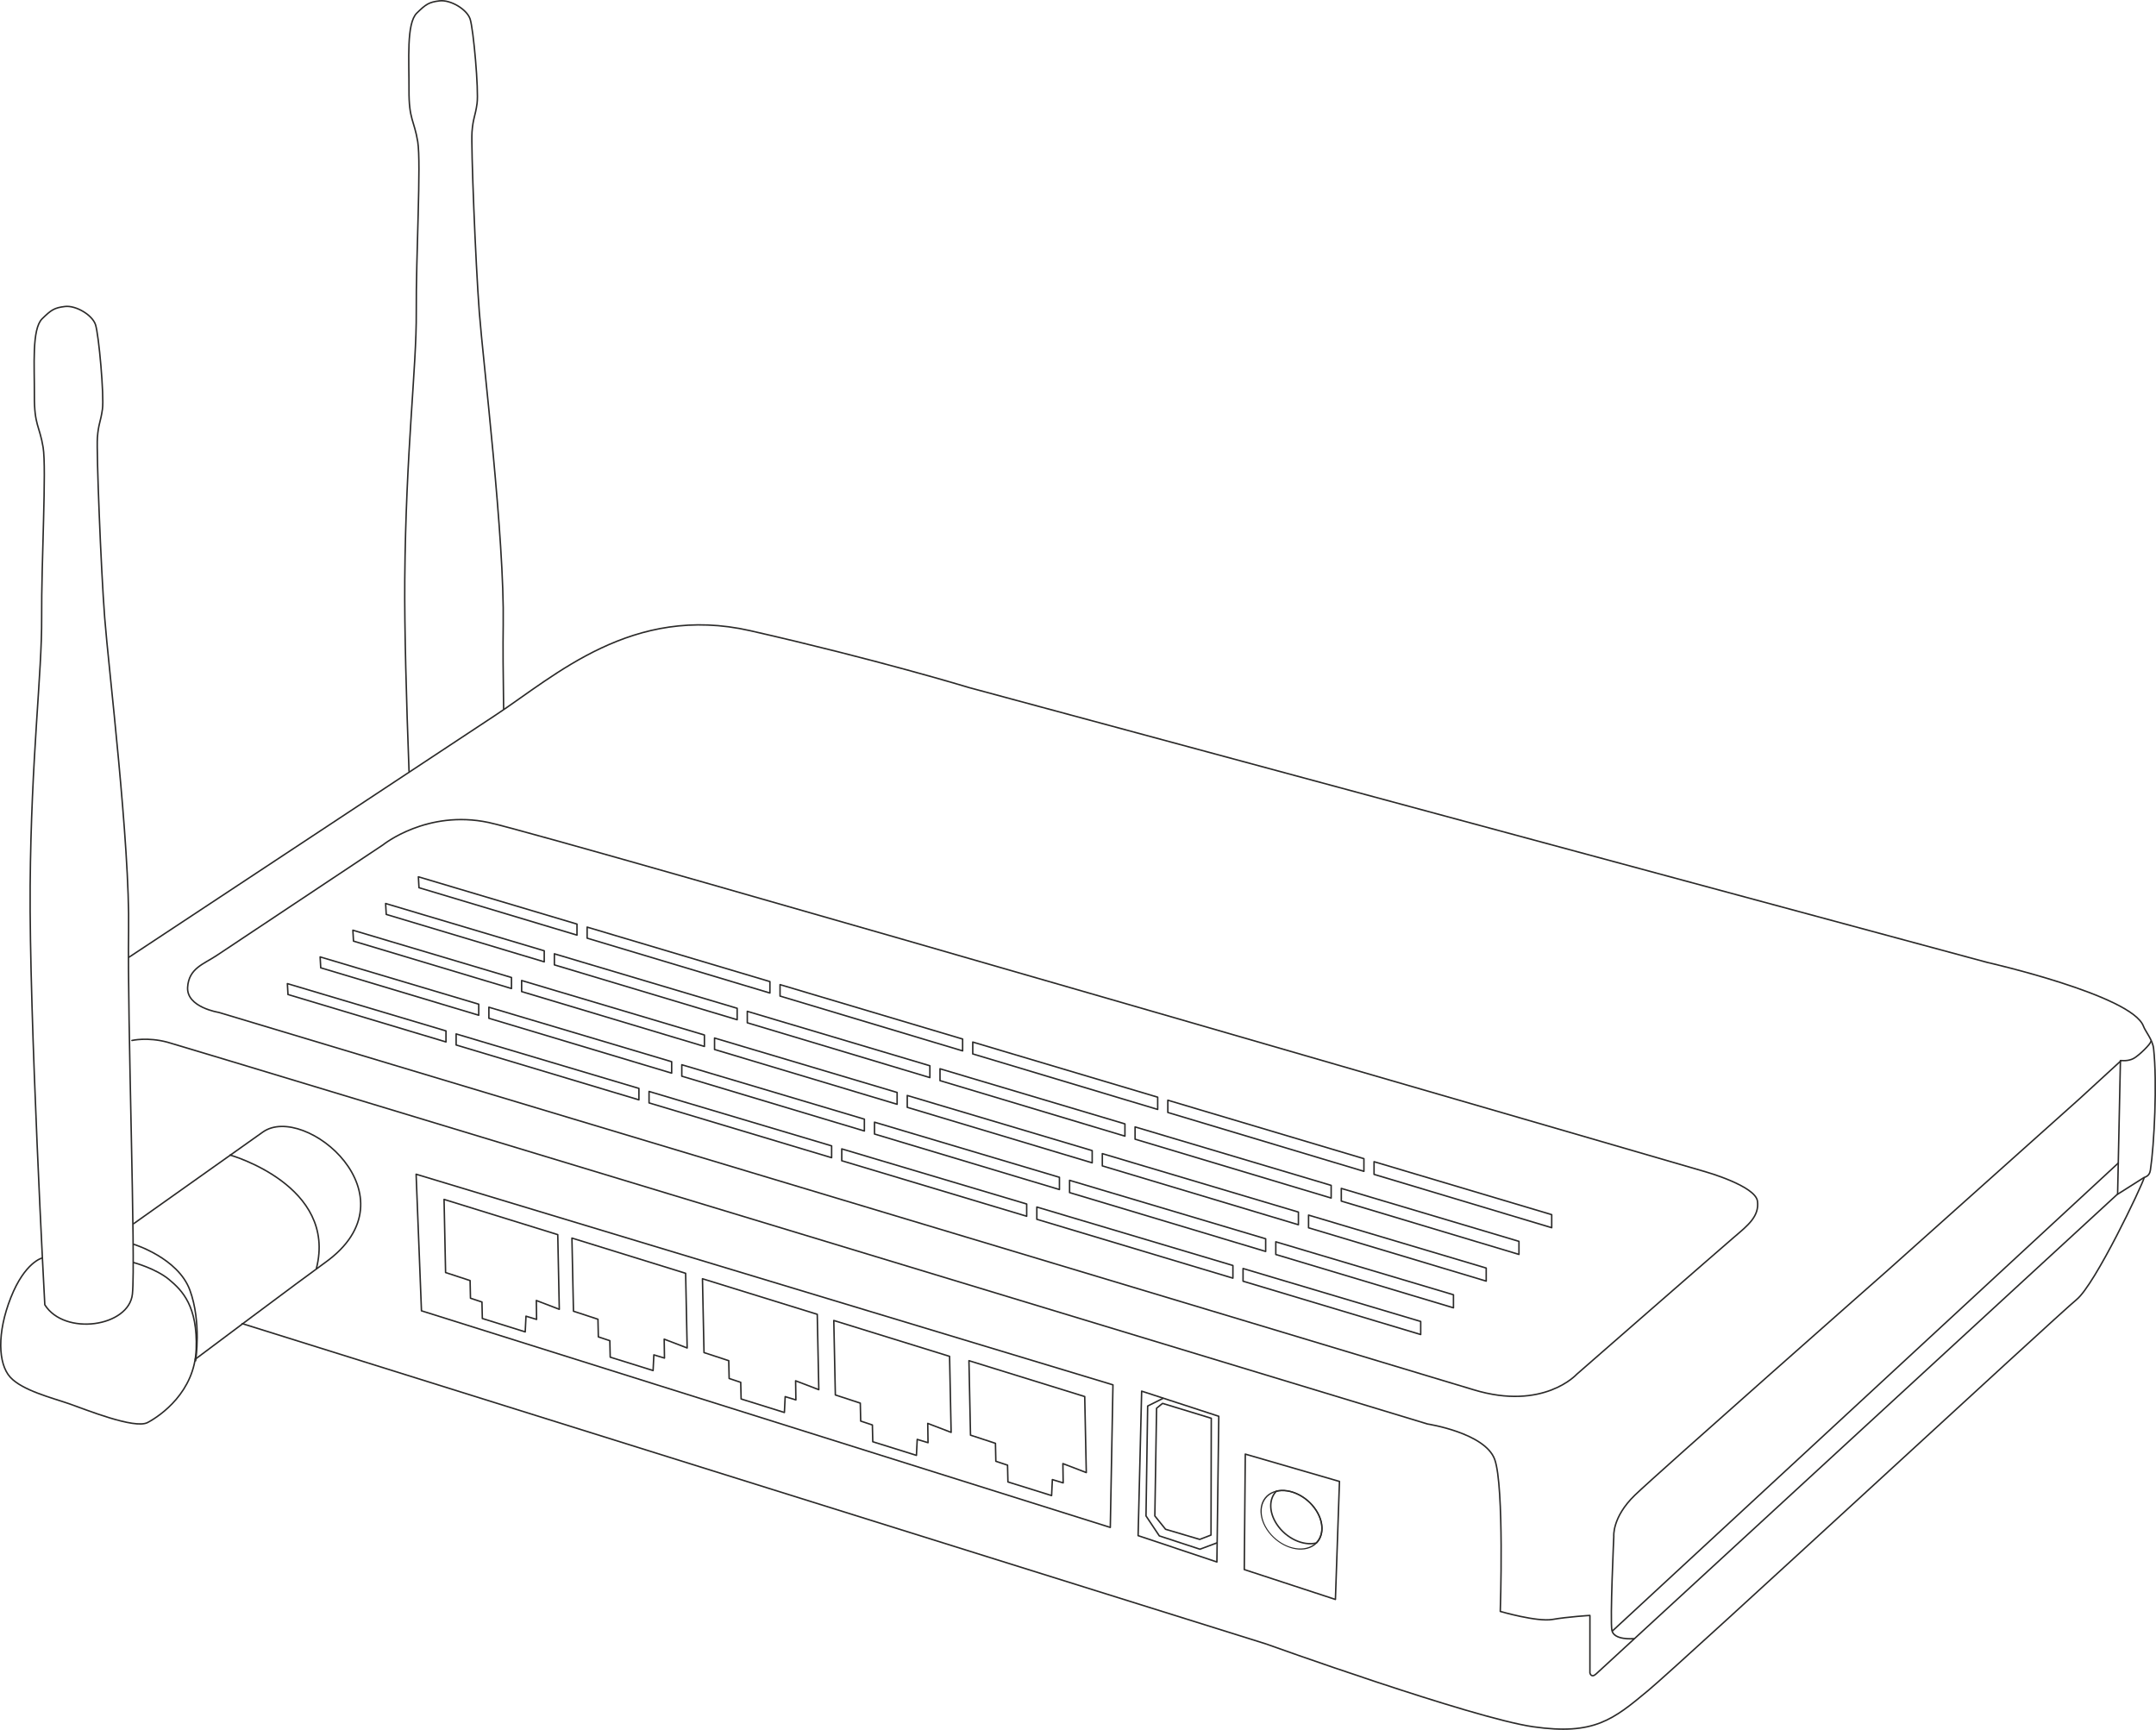 <?xml version="1.0" encoding="UTF-8"?>
<!DOCTYPE svg PUBLIC "-//W3C//DTD SVG 1.0//EN" "http://www.w3.org/TR/2001/REC-SVG-20010904/DTD/svg10.dtd">
<!-- Creator: CorelDRAW SE (64-Bit) -->
<svg xmlns="http://www.w3.org/2000/svg" xml:space="preserve" width="292.799mm" height="234.926mm" version="1.0" style="shape-rendering:geometricPrecision; text-rendering:geometricPrecision; image-rendering:optimizeQuality; fill-rule:evenodd; clip-rule:evenodd"
viewBox="0 0 29751.12 23870.66"
 xmlns:xlink="http://www.w3.org/1999/xlink"
 xmlns:xodm="http://www.corel.com/coreldraw/odm/2003">
 <defs>
  <style type="text/css">
   <![CDATA[
    .str1 {stroke:#2B2A29;stroke-width:18.89;stroke-linecap:round;stroke-linejoin:round;stroke-miterlimit:22.926}
    .str0 {stroke:#2B2A29;stroke-width:20.29;stroke-linecap:round;stroke-linejoin:round;stroke-miterlimit:22.926}
    .fil0 {fill:none}
   ]]>
  </style>
 </defs>
 <g id="Warstwa_x0020_1">
  
  <g id="_1445275329040">
   <path class="fil0 str0" d="M5644.3 10641.32c-36.52,-974.12 -64.23,-1966.98 -58.79,-2639.29 14.25,-1775.24 164.02,-2928.14 158.75,-3694.3 -5.26,-766.16 68.55,-2056.58 20.12,-2352.86 -48.52,-296.27 -123.02,-304.22 -120.6,-713.85 2.42,-409.63 -37.9,-918.26 108.17,-1060.79 122.75,-119.74 165.23,-150.99 313.97,-168.51 148.75,-17.53 374.4,113.78 420.85,249.15 46.45,135.36 121.37,986.81 96.25,1167.49 -25.12,180.6 -55.25,199.42 -69.75,392.7 -14.5,193.2 48.17,1795.88 100.75,2485.8 52.57,689.93 348.85,3111.08 329.85,4317.93 -4.49,287.38 -1.21,696.4 5.7,1158.87"/>
   <path class="fil0 str0" d="M618.31 18004.79c0,0 -216.6,-4010.08 -202.26,-5785.31 14.25,-1775.24 164.02,-2928.14 158.75,-3694.3 -5.26,-766.16 68.55,-2056.58 20.12,-2352.86 -48.52,-296.27 -123.02,-304.22 -120.6,-713.85 2.42,-409.63 -37.9,-918.26 108.17,-1060.79 122.75,-119.74 165.23,-150.99 313.97,-168.51 148.75,-17.53 374.4,113.78 420.85,249.15 46.45,135.36 121.37,986.81 96.25,1167.49 -25.12,180.6 -55.25,199.42 -69.75,392.7 -14.5,193.2 48.17,1795.88 100.75,2485.8 52.57,689.93 348.85,3111.08 329.85,4317.93 -18.99,1206.86 99.54,4557.65 52.92,5013.11 -46.7,455.37 -936.66,582.63 -1208.93,149.61l-0.09 -0.17z"/>
   <path class="fil0 str0" d="M581.62 17359.32c0,0 -238.09,56.11 -431.9,545.25 -193.81,489.13 -175.33,913.69 -9.24,1098.26 166.09,184.56 588.24,288.86 815.1,368.02 226.87,79.16 902.29,353.51 1081.68,258.56 179.39,-94.96 649.01,-422.15 670.16,-1013.14 21.06,-591 -189.92,-807.34 -374.66,-960.39 -184.65,-153.05 -487.84,-233.69 -487.84,-233.69"/>
   <path class="fil0 str0" d="M1848.31 17170.95c0,0 608.09,187.59 771.68,630.88 163.59,443.29 79.16,976.19 79.16,976.19"/>
   <path class="fil0 str0" d="M1845.29 16884.86l1781.19 -1263.32c576.32,-408.76 2137.64,883.05 863.71,1797.68 -311.21,223.42 -1796.65,1337.3 -1796.65,1337.3"/>
   <path class="fil0 str0" d="M1781.14 13207.67l5060.18 -3341.91c819.07,-540.93 1887.98,-1532.06 3511.8,-1162.66 1744.51,396.85 3018.19,784.55 3018.19,784.55l14050.66 3792.54c0,0 1997.1,453.05 2155.78,880.28 27.36,73.72 126.73,186.2 140.2,308.95 50.76,464.36 9.41,1324.78 -44.37,1678.21 -14.42,94.62 -82.7,89.35 -86.93,106.45 -24.35,97.64 -673.7,1469.12 -931.99,1678.98 -258.29,209.86 -5424.39,4988.43 -5908.69,5392.02 -484.3,403.58 -748.28,622.68 -1588.26,502.68 -839.96,-119.99 -3692.14,-1144.53 -3692.14,-1144.53l-14122.92 -4418.51"/>
   <path class="fil0 str0" d="M1820.42 14357.45c0,0 213.92,-50.42 489.91,23.83 275.99,74.33 17387.14,5268.14 17387.14,5268.14 0,0 793.52,122.06 927.77,488.26 134.33,366.2 77.44,2098.37 77.44,2098.37 0,0 507.69,147.71 719.97,110.75 212.28,-36.95 516.93,-55.42 516.93,-55.42l0 793.86c0,0 17.09,76.48 85.73,13.12 68.63,-63.36 7196.01,-6621.93 7196.01,-6621.93l38.85 -1842.06"/>
   <path class="fil0 str0" d="M22543.6 22611.74c0,0 -274.52,26.42 -300.86,-116.11 -26.42,-142.53 26.42,-1293.27 26.42,-1293.27 0,0 -26.42,-263.9 290.32,-570.11 316.74,-306.12 3488.84,-3102.96 3488.84,-3102.96l2647.4 -2367.18 575.37 -527.89c0,0 94.87,13.04 171.27,-28.66 76.4,-41.61 239.13,-203.82 237.15,-233.6"/>
   <line class="fil0 str0" x1="29222.77" y1="16478.34" x2="29585.17" y2= "16248.89" />
   <path class="fil0 str0" d="M2988.01 13186.09l2298.21 -1528.68c0,0 605.59,-488.7 1455.56,-308.1 849.98,180.6 16797.26,4821.39 16797.26,4821.39 0,0 684.49,194.16 712.46,403.66 27.97,209.6 -132.77,335.3 -321.31,496.04 -188.63,160.65 -2172.6,1893.17 -2172.6,1893.17 0,0 -458.48,507.26 -1422.5,213.84 -964.02,-293.43 -17317.38,-5207.52 -17317.38,-5207.52 0,0 -445.96,-69.15 -428.62,-347.04 16.4,-261.92 222.38,-319.24 398.92,-436.73l0 -0.02z"/>
   <polygon class="fil0 str0" points="5742.03,16203.13 5815.92,18087.93 15321.27,21076.84 15357.96,19109.52 "/>
   <polygon class="fil0 str0" points="6127.65,16550.69 6148.71,17559.77 6486.86,17670.7 6492.13,17913.72 6650.62,17966.55 6655.89,18193.76 7247.58,18378.67 7258.19,18162.08 7404.61,18206.54 7400.81,17945.4 7717.8,18066.95 7696.66,17036.8 "/>
   <polygon class="fil0 str0" points="7892.19,17084.28 7913.34,18093.36 8251.4,18204.29 8256.66,18447.3 8415.16,18500.14 8420.42,18727.36 9012.2,18912.27 9022.73,18695.67 9169.14,18740.13 9165.34,18478.98 9482.34,18600.54 9461.19,17570.39 "/>
   <polygon class="fil0 str0" points="9693.5,17645.49 9714.81,18664.16 10056.16,18776.13 10061.52,19021.46 10221.48,19074.82 10226.82,19304.19 10824.13,19490.83 10834.84,19272.17 10982.63,19317.14 10978.83,19053.49 11298.84,19176.17 11277.52,18136.18 "/>
   <polygon class="fil0 str0" points="11505.68,18221.38 11527.18,19248.86 11871.45,19361.86 11876.81,19609.28 12038.24,19663.06 12043.59,19894.41 12646.15,20082.69 12656.86,19862.13 12806.04,19907.45 12802.16,19641.56 13124.93,19765.27 13103.35,18716.3 "/>
   <polygon class="fil0 str0" points="13370.7,18776.13 13392.2,19803.59 13736.47,19916.6 13741.83,20164.01 13903.26,20217.79 13908.61,20449.16 14511.17,20637.43 14521.87,20416.87 14670.96,20462.19 14667.17,20196.3 14989.94,20320.01 14968.36,19271.04 "/>
   <polygon class="fil0 str0" points="15704.9,21190.28 15754.02,19196.46 16818.27,19543.4 16792.29,21553.63 "/>
   <polygon class="fil0 str0" points="17184.04,20065.34 17170.06,21658.43 18427.76,22070.64 18483.62,20442.59 "/>
   <polyline class="fil0 str0" points="16048.06,19296.34 15836.9,19401.91 15813.94,20918.09 15997.73,21193.73 16558.25,21377.52 16792.63,21290.24 "/>
   <polygon class="fil0 str0" points="16042.53,19365.31 15959.91,19432.13 15935.92,20918.51 16083.71,21102.31 16555.23,21242.16 16711.05,21182.16 16714.68,19570.6 "/>
   <ellipse class="fil0 str1" transform="matrix(0.508 0.78 -0.707 0.277 17821.8 20971.3)" rx="489.22" ry="478.68"/>
   <path class="fil0 str0" d="M18160.14 20838.84c109.98,168.6 106.18,349.71 4.49,452.79 -182.85,45.06 -419.73,-65.09 -547.75,-261.4 -109.98,-168.6 -106.18,-349.71 -4.49,-452.79 182.85,-45.06 419.73,65.09 547.66,261.4l0.08 0z"/>
   <path class="fil0 str0" d="M3973.95 13723.3l2180.28 654.44 0 -152.28 -2188.67 -652.45 8.37 150.21 0.01 0.09zm2320.22 696.4l2522.32 757.09 0 -157.81 -2522.32 -751.83 0 152.54 0 0.01zm2662.17 799.13l2519.39 756.23 0 -163.25 -2519.39 -750.96 0 158.06 0 -0.08zm2659.24 798.19l2551.93 765.98 0 -168.85 -2551.93 -760.72 0 163.59zm2691.86 808.02l2705.77 812.17 0 -174.73 -2705.77 -806.56 0 169.12 0 -0.01zm2845.69 854.21l2451.53 735.86 0 -180.16 -2451.53 -730.76 0 175.07z"/>
   <path class="fil0 str0" d="M4425.87 13354.77l2180.28 654.45 0 -152.28 -2188.67 -652.46 8.37 150.21 0.01 0.09zm2320.23 696.4l2522.32 757.08 0 -157.81 -2522.32 -751.82 0 152.54 0 0.01zm2662.17 799.13l2519.39 756.23 0 -163.25 -2519.39 -750.96 0 158.06 0 -0.08zm2659.23 798.18l2551.92 765.98 0 -168.85 -2551.92 -760.72 0 163.59zm2691.86 808.03l2705.77 812.17 0 -174.73 -2705.77 -806.56 0 169.12 0 -0.01zm2845.7 854.21l2451.53 735.86 0 -180.16 -2451.53 -730.76 0 175.07z"/>
   <path class="fil0 str0" d="M4877.8 12986.32l2180.28 654.45 0 -152.28 -2188.67 -652.46 8.37 150.21 0.01 0.09zm2320.23 696.4l2522.32 757.08 0 -157.81 -2522.32 -751.82 0 152.54 0 0.01zm2662.17 799.13l2519.39 756.23 0 -163.25 -2519.39 -750.96 0 158.06 0 -0.08zm2659.23 798.18l2551.92 765.98 0 -168.85 -2551.92 -760.72 0 163.59zm2691.86 808.03l2705.77 812.17 0 -174.73 -2705.77 -806.56 0 169.12 0 -0.01zm2845.7 854.21l2451.53 735.86 0 -180.16 -2451.53 -730.76 0 175.07z"/>
   <path class="fil0 str0" d="M5329.73 12617.79l2180.28 654.45 0 -152.28 -2188.67 -652.46 8.37 150.21 0.01 0.09zm2320.22 696.41l2522.32 757.09 0 -157.81 -2522.32 -751.83 0 152.54 0 0.01zm2662.17 799.13l2519.39 756.22 0 -163.25 -2519.39 -750.95 0 158.06 0 -0.08zm2659.24 798.18l2551.92 765.98 0 -168.85 -2551.92 -760.72 0 163.59zm2691.86 808.02l2705.77 812.17 0 -174.73 -2705.77 -806.56 0 169.12 0 -0.01zm2845.69 854.21l2451.53 735.86 0 -180.16 -2451.53 -730.76 0 175.07z"/>
   <path class="fil0 str0" d="M5781.65 12249.26l2180.28 654.45 0 -152.28 -2188.67 -652.46 8.37 150.21 0.01 0.09zm2320.23 696.4l2522.32 757.09 0 -157.81 -2522.32 -751.83 0 152.54 0 0.01zm2662.17 799.14l2519.39 756.22 0 -163.25 -2519.39 -750.95 0 158.06 0 -0.08zm2659.23 798.17l2551.92 765.98 0 -168.85 -2551.92 -760.72 0 163.59zm2691.86 808.03l2705.77 812.17 0 -174.73 -2705.77 -806.56 0 169.12 0 -0.01zm2845.7 854.21l2451.53 735.86 0 -180.16 -2451.53 -730.76 0 175.07z"/>
   <line class="fil0 str0" x1="22254.84" y1="22501.33" x2="29230.7" y2= "16048.95" />
   <path class="fil0 str0" d="M3175.68 15938.63c0,0 1483.71,419.9 1189.76,1567.71"/>
  </g>
 </g>
</svg>
